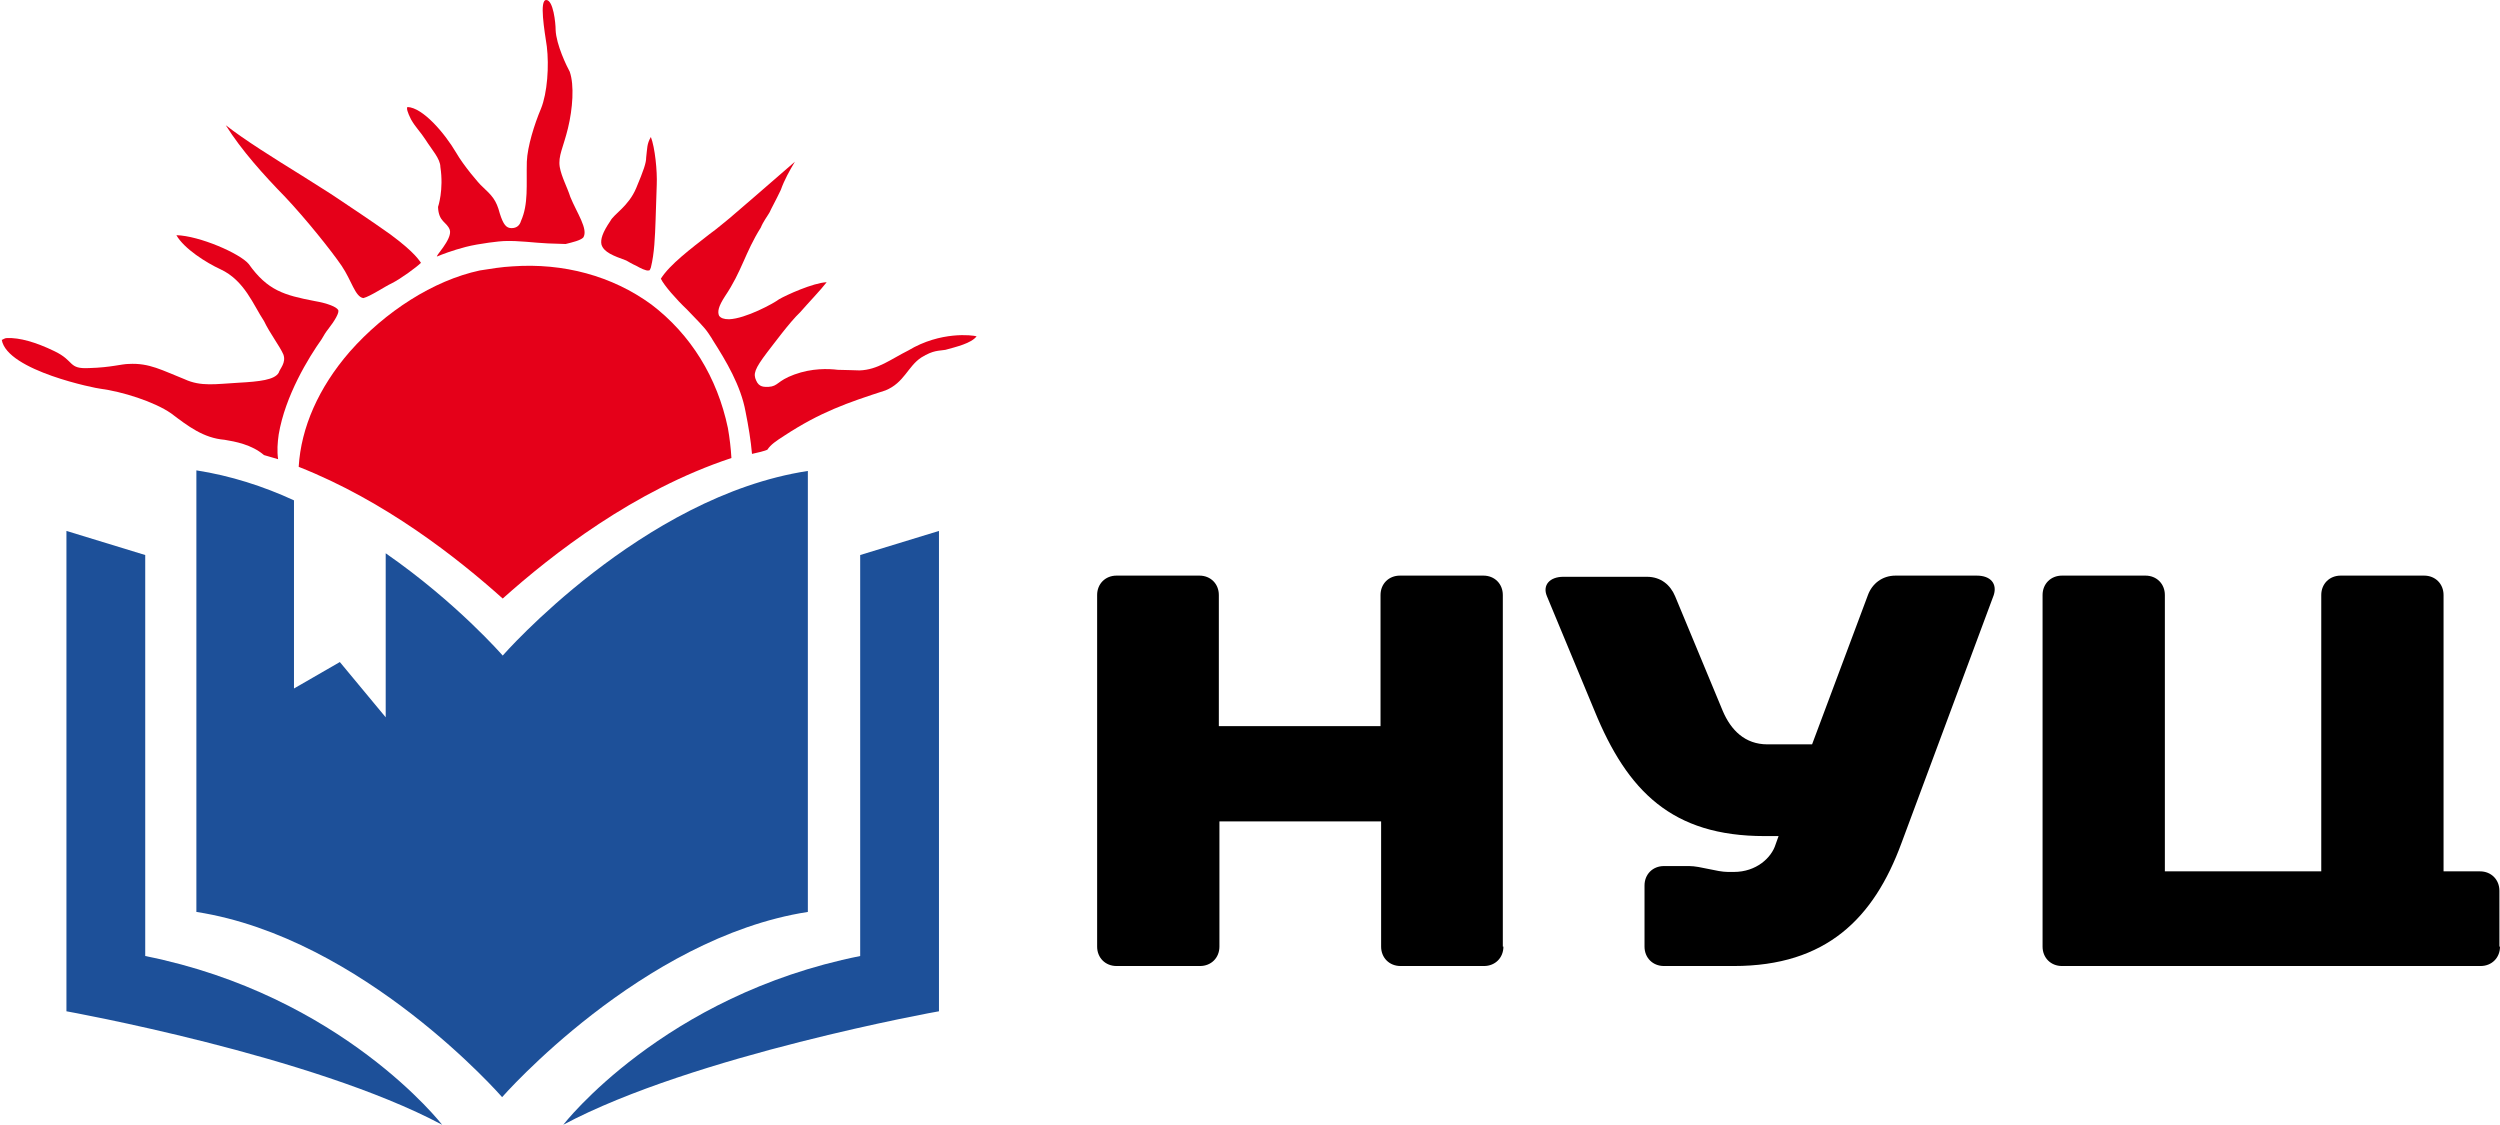 <?xml version="1.0" encoding="utf-8"?>
<!-- Generator: Adobe Illustrator 27.5.0, SVG Export Plug-In . SVG Version: 6.00 Build 0)  -->
<svg version="1.1" id="Слой_2" xmlns="http://www.w3.org/2000/svg" xmlns:xlink="http://www.w3.org/1999/xlink" x="0px" y="0px"
	 viewBox="0 0 425.2 191.3" style="enable-background:new 0 0 425.2 191.3;" xml:space="preserve">
<style type="text/css">
	.st0{fill:#E50019;}
	.st1{fill:#1D5099;}
</style>
<g>
	<g>
		<path class="st0" d="M124.4,77.9c-0.1-1.7-0.3-3.4-0.6-5.1c-1.8-8.6-6.3-15.9-13-21c-6.7-4.9-15-7.1-23.6-6.5
			c-1.9,0.1-3.7,0.4-5.6,0.7c-7.9,1.7-16.1,7-22.1,13.8c-5.3,6.1-8.3,12.9-8.7,19.6c14.7,5.8,27,15.5,34.7,22.4
			C93.9,94.3,107.8,83.4,124.4,77.9z"/>
		<path class="st0" d="M47.4,73.9c1.1-6.6,5.1-13.1,7.3-16.2c0.4-0.7,0.7-1.2,1.1-1.7c1.1-1.4,2-2.9,1.7-3.3c-0.3-0.5-1.7-1.1-4-1.5
			c-5.2-1-8-1.8-11.2-6.3c-1.5-1.8-8.4-4.8-12.3-4.9c1.3,2.3,5.1,4.7,7.5,5.8c4.1,1.9,5.6,6.1,7.4,8.8c1,2.1,2.7,4.3,3.3,5.7
			c0.5,1.4-0.6,2.4-0.8,3.1c-0.7,1.2-3.2,1.5-6.9,1.7c-3.7,0.2-6.3,0.7-9.1-0.6c-3.8-1.5-6-2.8-9.5-2.6c-1.2,0-3,0.6-6.7,0.7
			c-3.7,0.2-2.4-1.2-6-2.9c-3.1-1.5-5.9-2.3-8-2.2c-0.5,0-0.7,0.3-0.9,0.3c0.9,5.3,16.3,8.3,16.7,8.3c3.8,0.5,9.2,2.2,12.1,4.2
			c2.9,2.2,5.5,4.2,9.1,4.5c1.8,0.3,4.6,0.8,6.7,2.6c0.8,0.2,1.6,0.5,2.4,0.7C47.1,76.7,47.2,75.3,47.4,73.9z"/>
		<path class="st0" d="M106.5,44.3c0,0,1.2,0.7,1.7,0.9c0.7,0.4,1.7,0.9,2.1,0.8c0.2,0,0.2,0,0.4-0.5c0.6-2.4,0.7-5.2,0.8-8
			c0.1-2.8,0.1-3.3,0.2-6.1c0.1-2.3-0.3-6.3-1-8.1c-0.7,1.2-0.6,1.9-0.8,3.5c0,0.9-0.4,2.1-1.7,5.2c-1.3,3.1-3.8,4.4-4.4,5.6
			c-1.3,1.9-1.7,3.1-1.5,4C102.7,42.9,104.3,43.5,106.5,44.3z"/>
		<path class="st0" d="M72.4,23.8c1,1.6,2.5,3.2,2.5,4.6c0.6,3.9-0.4,6.8-0.4,6.8c0.1,2.6,1.5,2.5,2,3.9c0.5,1.6-2.8,4.8-2.1,4.5
			c0.7-0.3,2.5-1,4.8-1.6c2.3-0.6,6-1,6.5-1c2.6-0.1,5.1,0.3,7.5,0.4c0.5,0,2.6,0.1,3,0.1c1.2-0.3,2.5-0.6,3-1.1
			c0.9-1.4-1.1-4.2-2.2-6.9c-0.5-1.6-1.5-3.4-1.8-5.1c-0.3-1.9,0.6-3.3,1.4-6.6c0.8-3.3,1.1-7.3,0.3-9.6c-0.5-0.9-2.3-4.6-2.4-7.1
			c0-1.2-0.4-5.1-1.6-5.1c-1.2,0-0.3,5.2,0.1,7.9c0.4,3.3,0.1,7.9-1,10.6c-1.1,2.6-2.3,6.4-2.4,9c-0.1,4,0.3,7.2-1,10.1
			c-0.2,0.7-0.7,1.2-1.6,1.2c-0.9,0-1.4-0.6-2-2.5c-0.6-2.3-1.3-3-3-4.6c-0.5-0.4-3.2-3.6-4.4-5.7c-2-3.4-5.7-7.7-8.3-7.8
			c-0.2,0.2,0,0.9,0.6,2.1C70.7,21.7,71.5,22.4,72.4,23.8z"/>
		<path class="st0" d="M58.1,45.2c1.7,2.5,2.3,5.3,3.7,5.5c1.2-0.3,3.7-2,4.8-2.5c1.6-0.8,4.3-2.8,5-3.5c-0.2-0.2-0.8-1.6-5.3-4.9
			c-3.1-2.2-6.7-4.6-9.1-6.2c-1-0.7-4.1-2.6-5.8-3.7c-5-3.1-9.8-6.1-13-8.6c2.7,4.3,6.4,8.4,10.1,12.2C52,37.2,56.4,42.7,58.1,45.2z
			"/>
		<path class="st0" d="M133.4,74.1c6.1-4,10.7-5.6,17.2-7.7c3.2-1.3,3.8-4.1,6.1-5.6c2.1-1.3,3-1.1,4.1-1.3c1.8-0.5,4.4-1.1,5.3-2.3
			c-0.7-0.2-6.1-0.9-11.6,2.4c-3,1.5-5.2,3.3-8.3,3.4c-0.2,0-3-0.1-3.7-0.1c-1.6-0.2-4.4-0.3-7.4,0.8c-3,1.1-2.7,2-4.4,2.1
			c-0.7,0-1.6,0.1-2.1-1.1c-0.5-1.1-0.3-1.9,1.9-4.8c1.1-1.4,3.8-5.1,5.6-6.8c1.3-1.5,3.6-3.9,4.5-5.1c-2.3,0.1-6.9,2.2-8.1,2.9
			c-0.9,0.7-5.7,3.3-8.5,3.4c-0.9,0-1.4-0.2-1.7-0.6c-0.3-0.7-0.1-1.6,1-3.3c2.9-4.3,3.4-7.4,6.1-11.7c0.4-1,1.1-1.9,1.5-2.6
			c0.2-0.5,1.1-2.1,1.9-3.8c0.6-1.7,1.5-3.3,2.4-4.8c-2.3,2-4.5,3.9-6.8,5.9c-1.4,1.2-2.9,2.5-4.3,3.7c-0.9,0.7-2,1.7-3.4,2.7
			c-3.2,2.5-6.8,5.2-8.3,7.6c0.5,1.1,2.7,3.6,4.4,5.2c1.5,1.6,2.9,2.9,3.7,4.1c0.3,0.5,0.5,0.7,0.7,1.1c2.3,3.6,4.8,7.8,5.6,12.2
			c0.5,2.5,0.9,4.9,1.1,7.2c0.9-0.2,1.8-0.4,2.6-0.7C131.1,75.6,132,75,133.4,74.1z"/>
	</g>
	<path class="st1" d="M75.2,191.3c0,0-17-22-50.5-28.7V94.4l-13.4-4.1V172C11.3,172,53.1,179.5,75.2,191.3z"/>
	<path class="st1" d="M95.8,191.3c0,0,17-22,50.5-28.7V94.4l13.4-4.1V172C159.6,172,117.9,179.5,95.8,191.3z"/>
	<path class="st1" d="M85.5,111.5c0,0-7.8-9-19.9-17.4V122l-7.8-9.4l-7.8,4.5V85.1c-5.2-2.4-10.8-4.2-16.6-5.1v75.1
		c28.4,4.4,52,31.5,52,31.5s23.7-27.1,52-31.5V80.1C109.2,84.4,85.5,111.5,85.5,111.5z"/>
	<g>
		<path d="M255.7,161c0,1.9-1.4,3.3-3.3,3.3h-14.2c-1.9,0-3.3-1.4-3.3-3.3v-21.3h-27.5V161c0,1.9-1.4,3.3-3.3,3.3h-14.2
			c-1.9,0-3.3-1.4-3.3-3.3v-59.8c0-1.9,1.4-3.3,3.3-3.3H204c1.9,0,3.3,1.4,3.3,3.3v22.3h27.5v-22.3c0-1.9,1.4-3.3,3.3-3.3h14.2
			c1.9,0,3.3,1.4,3.3,3.3V161z"/>
		<path d="M317.7,101.2c0.7-1.9,2.4-3.3,4.7-3.3h13.8c2.4,0,3.5,1.4,2.9,3.3l-15.7,42.2c-4.7,12.8-12.8,20.9-28.5,20.9h-11.9
			c-1.9,0-3.3-1.4-3.3-3.3v-10.4c0-1.9,1.4-3.3,3.3-3.3h4.3c1.9,0,4.7,1,6.6,1h1c3.8,0,6.4-2.4,7.1-4.7l0.5-1.4h-2.4
			c-15.7,0-23.3-7.6-28.9-21.3l-8.1-19.5c-0.8-1.9,0.5-3.3,2.8-3.3h14.2c2.4,0,4,1.4,4.8,3.3l8.1,19.5c1.4,3.3,3.8,5.7,7.6,5.7h7.6
			L317.7,101.2z"/>
		<path d="M425.2,161c0,1.9-1.4,3.3-3.3,3.3h-71.2c-1.9,0-3.3-1.4-3.3-3.3v-59.8c0-1.9,1.4-3.3,3.3-3.3h14.2c1.9,0,3.3,1.4,3.3,3.3
			v47h26.6v-47c0-1.9,1.4-3.3,3.3-3.3h14.2c1.9,0,3.3,1.4,3.3,3.3v47h6.2c1.9,0,3.3,1.4,3.3,3.3V161z"/>
	</g>
</g>
</svg>
